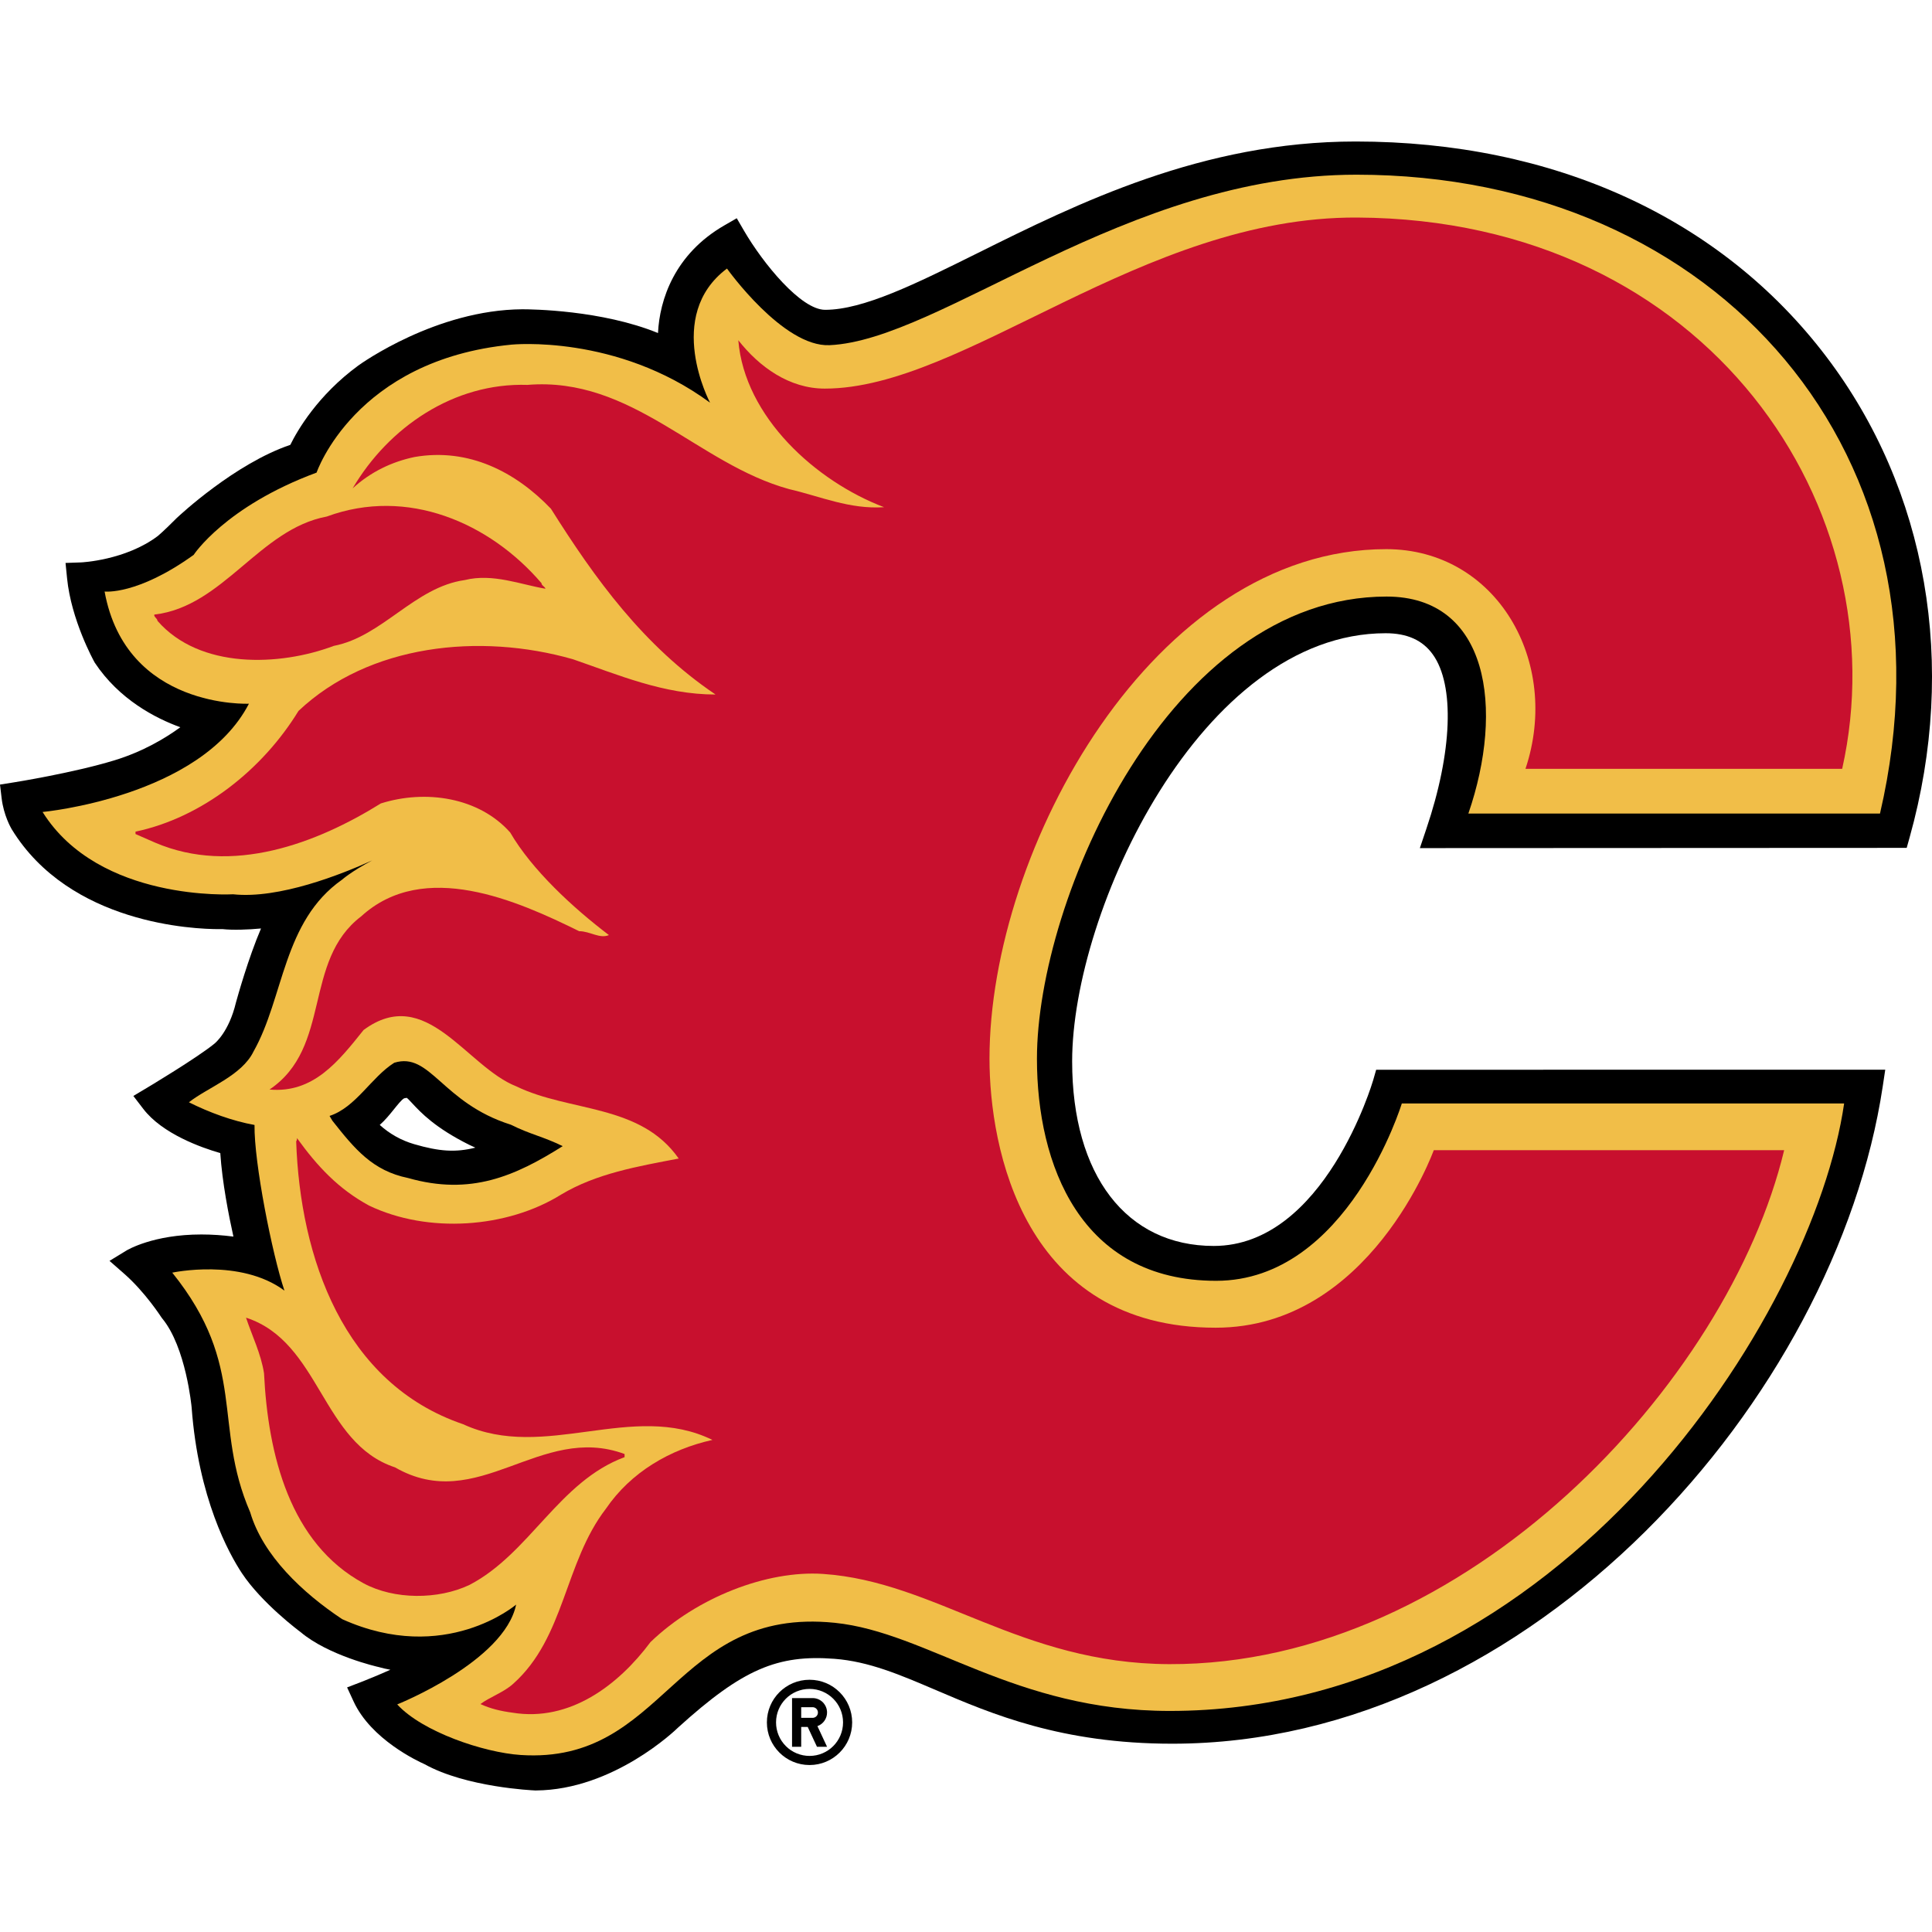 <svg width="50" height="50" viewBox="0 0 50 50" fill="none" xmlns="http://www.w3.org/2000/svg">
<path d="M20.951 43.472C20.341 43.472 19.847 43.966 19.847 44.576C19.847 45.185 20.341 45.679 20.951 45.679C21.56 45.679 22.054 45.185 22.054 44.576C22.054 43.966 21.56 43.472 20.951 43.472ZM20.951 45.443C20.837 45.443 20.724 45.42 20.619 45.377C20.514 45.333 20.418 45.27 20.338 45.189C20.257 45.108 20.193 45.013 20.15 44.908C20.106 44.802 20.084 44.69 20.084 44.576C20.084 44.097 20.471 43.709 20.951 43.709C21.43 43.709 21.818 44.097 21.818 44.576C21.818 45.055 21.43 45.443 20.951 45.443ZM21.404 44.32C21.404 44.271 21.395 44.222 21.376 44.177C21.357 44.131 21.329 44.09 21.295 44.055C21.26 44.021 21.219 43.993 21.173 43.974C21.128 43.956 21.079 43.946 21.03 43.946H20.498V45.206H20.735V44.694H20.904L21.143 45.206H21.404L21.155 44.672C21.304 44.619 21.404 44.478 21.404 44.32ZM21.03 44.458H20.735V44.182H21.03C21.106 44.182 21.168 44.244 21.168 44.32C21.168 44.396 21.106 44.458 21.03 44.458H21.03Z" fill="#010101"/>
<path d="M47.265 9.231C44.54 5.64 40.213 3.662 35.082 3.662C31.115 3.662 27.885 5.266 25.291 6.555C23.71 7.34 22.346 8.018 21.354 8.018C20.729 8.018 19.75 6.821 19.255 5.971L19.067 5.648L18.743 5.835C17.459 6.576 17.07 7.755 17.029 8.619C15.569 8.023 13.753 8.004 13.515 8.004C11.291 8.019 9.353 9.402 9.27 9.462C8.221 10.231 7.696 11.141 7.513 11.513C6.081 11.997 4.641 13.342 4.57 13.41C4.229 13.753 4.085 13.871 4.085 13.871C3.247 14.503 2.107 14.555 2.096 14.555L1.696 14.569L1.736 14.968C1.843 16.037 2.412 17.08 2.453 17.151C3.085 18.103 4.021 18.587 4.667 18.821C4.287 19.099 3.705 19.45 2.962 19.677C1.895 20.003 0.372 20.246 0.357 20.248L0 20.305L0.043 20.664C0.095 21.093 0.276 21.415 0.301 21.457C1.807 23.921 5.033 24.046 5.665 24.046C5.705 24.046 5.736 24.046 5.756 24.045C6.032 24.075 6.424 24.06 6.755 24.029C6.426 24.798 6.149 25.791 6.106 25.946C5.926 26.702 5.571 26.993 5.548 27.011C5.093 27.382 3.826 28.139 3.813 28.147L3.451 28.363L3.708 28.698C4.201 29.342 5.203 29.698 5.701 29.842C5.751 30.598 5.919 31.456 6.041 32.003C5.766 31.967 5.488 31.948 5.21 31.948C3.967 31.948 3.298 32.348 3.27 32.365L2.834 32.631L3.218 32.968C3.752 33.436 4.167 34.078 4.171 34.084L4.198 34.121C4.814 34.865 4.958 36.409 4.959 36.419C5.132 38.777 5.926 40.207 6.259 40.712C6.773 41.489 7.753 42.22 7.776 42.236C8.494 42.844 9.764 43.136 9.8 43.143C9.898 43.171 9.999 43.194 10.103 43.213C9.799 43.349 9.519 43.463 9.357 43.526L8.983 43.67L9.151 44.034C9.603 45.014 10.807 45.577 10.988 45.657C12.062 46.255 13.78 46.334 13.853 46.337L13.862 46.337H13.871C15.881 46.322 17.493 44.765 17.55 44.708C19.221 43.193 20.124 42.817 21.597 42.93C22.488 42.998 23.291 43.342 24.222 43.74C25.669 44.358 27.469 45.127 30.339 45.127C39.665 45.127 47.514 36.162 48.725 28.116L48.79 27.684L35.615 27.685L35.537 27.957C35.524 28 34.274 32.245 31.412 32.245C29.151 32.245 27.747 30.414 27.747 27.467C27.747 23.575 31.092 16.388 35.86 16.388C36.416 16.388 36.816 16.567 37.081 16.937C37.651 17.732 37.587 19.462 36.913 21.453L36.746 21.949L49.345 21.943L49.422 21.668C50.667 17.21 49.881 12.677 47.265 9.231ZM10.719 29.611C10.388 29.515 10.083 29.345 9.828 29.113C9.971 28.987 10.088 28.841 10.193 28.711C10.278 28.605 10.406 28.445 10.461 28.424C10.498 28.415 10.519 28.414 10.528 28.413C10.557 28.433 10.62 28.501 10.671 28.556C10.89 28.791 11.256 29.186 12.146 29.629C12.202 29.655 12.254 29.679 12.302 29.701C11.791 29.829 11.372 29.801 10.719 29.611V29.611Z" fill="black"/>
<path d="M35.105 4.521C29.138 4.521 24.357 8.804 21.469 8.933C20.264 8.987 18.814 6.95 18.814 6.95C17.18 8.175 18.376 10.421 18.376 10.421C15.956 8.641 13.238 8.919 13.238 8.919C9.184 9.312 8.193 12.231 8.193 12.231C5.829 13.106 5.012 14.36 5.012 14.36C3.552 15.41 2.707 15.309 2.707 15.309C3.262 18.359 6.442 18.212 6.442 18.212C5.187 20.634 1.102 21.014 1.102 21.014C2.561 23.348 6.033 23.144 6.033 23.144C7.22 23.271 8.836 22.629 9.632 22.268C9.099 22.547 8.851 22.767 8.851 22.767C7.318 23.844 7.353 25.811 6.562 27.211C6.258 27.84 5.376 28.142 4.889 28.527C5.416 28.791 6.018 29.012 6.587 29.114C6.573 30.09 7.045 32.456 7.361 33.401C6.223 32.555 4.458 32.936 4.458 32.936C6.414 35.37 5.494 36.873 6.475 39.138C6.806 40.258 7.828 41.221 8.856 41.904C11.519 43.103 13.357 41.527 13.357 41.527C13.052 43.002 10.28 44.11 10.28 44.11C10.929 44.82 12.522 45.356 13.475 45.419C17.238 45.666 17.431 41.572 21.603 41.998C24.021 42.246 26.238 44.279 30.274 44.279C40.373 44.279 46.931 34.056 47.726 28.557H36.279C36.279 28.557 34.876 33.147 31.474 33.147C27.951 33.147 26.836 30.125 26.836 27.402C26.836 23.261 30.274 15.439 35.885 15.439C38.53 15.439 38.936 18.34 38.001 21.055H48.654C50.812 11.784 44.457 4.521 35.105 4.521H35.105ZM10.203 27.504C11.141 27.214 11.432 28.542 13.22 29.107C13.731 29.362 14.035 29.405 14.563 29.662C13.329 30.439 12.18 30.947 10.562 30.487C9.642 30.299 9.181 29.737 8.602 29.004L8.529 28.88C9.211 28.658 9.607 27.88 10.203 27.504V27.504Z" fill="#F1BE48"/>
<path d="M8.64 16.715C9.896 16.473 10.729 15.195 12.027 15.012C12.757 14.83 13.488 15.133 14.117 15.236C14.096 15.174 14.014 15.154 14.014 15.093C12.676 13.53 10.546 12.598 8.457 13.368C6.712 13.693 5.779 15.701 3.994 15.905C3.975 15.965 4.075 16.006 4.075 16.067C5.17 17.324 7.238 17.243 8.64 16.715ZM16.164 37.711V37.63C13.974 36.819 12.371 39.212 10.222 37.975C8.315 37.346 8.295 34.729 6.367 34.101C6.53 34.588 6.753 35.033 6.833 35.54C6.936 37.651 7.503 39.942 9.41 40.976C10.201 41.403 11.337 41.403 12.149 41.018C13.711 40.206 14.462 38.34 16.164 37.711H16.164Z" fill="#C8102E"/>
<path d="M35.12 5.63C29.552 5.603 24.968 10.057 21.345 10.057C20.425 10.057 19.649 9.495 19.107 8.805C19.27 10.793 21.115 12.456 22.879 13.126C21.987 13.186 21.216 12.841 20.425 12.659C18.052 12.01 16.366 9.738 13.649 9.961C11.743 9.9 10.059 11.057 9.126 12.639C9.593 12.212 10.141 11.95 10.729 11.827C12.128 11.584 13.345 12.212 14.258 13.166C15.394 14.971 16.652 16.716 18.518 17.974C17.179 17.974 16.003 17.466 14.827 17.061C12.411 16.371 9.551 16.675 7.725 18.399C6.793 19.921 5.23 21.159 3.507 21.523V21.585L4.014 21.807C6.002 22.66 8.193 21.828 9.856 20.793C11.012 20.428 12.392 20.631 13.203 21.544C13.77 22.517 14.827 23.492 15.759 24.2C15.515 24.302 15.271 24.099 14.988 24.099C13.386 23.309 10.972 22.233 9.349 23.714C7.828 24.871 8.598 27.102 6.975 28.197C8.112 28.299 8.761 27.467 9.41 26.656C11.033 25.459 12.067 27.609 13.365 28.116C14.745 28.785 16.571 28.562 17.565 29.983C16.509 30.185 15.434 30.368 14.521 30.916C13.122 31.787 11.073 31.93 9.551 31.2C8.761 30.772 8.213 30.185 7.686 29.454C7.686 29.476 7.686 29.516 7.665 29.536C7.767 32.539 8.882 35.804 11.986 36.859C14.096 37.832 16.366 36.25 18.437 37.265C17.341 37.509 16.328 38.096 15.678 39.05C14.603 40.449 14.623 42.377 13.284 43.574C13.041 43.797 12.676 43.918 12.434 44.101C12.697 44.222 12.96 44.284 13.264 44.324C14.745 44.567 16.003 43.613 16.834 42.498C18.032 41.342 19.849 40.636 21.298 40.733C24.221 40.93 26.4 43.054 30.26 43.068C37.947 43.096 44.732 35.772 46.174 29.766H37.106C37.106 29.766 35.455 34.361 31.462 34.361C26.479 34.361 25.608 29.706 25.608 27.395C25.608 21.969 29.863 14.212 35.876 14.212C38.728 14.212 40.407 17.125 39.479 19.898H47.675C49.173 13.212 44.242 5.674 35.12 5.63H35.12Z" fill="#C8102E"/>
</svg>
